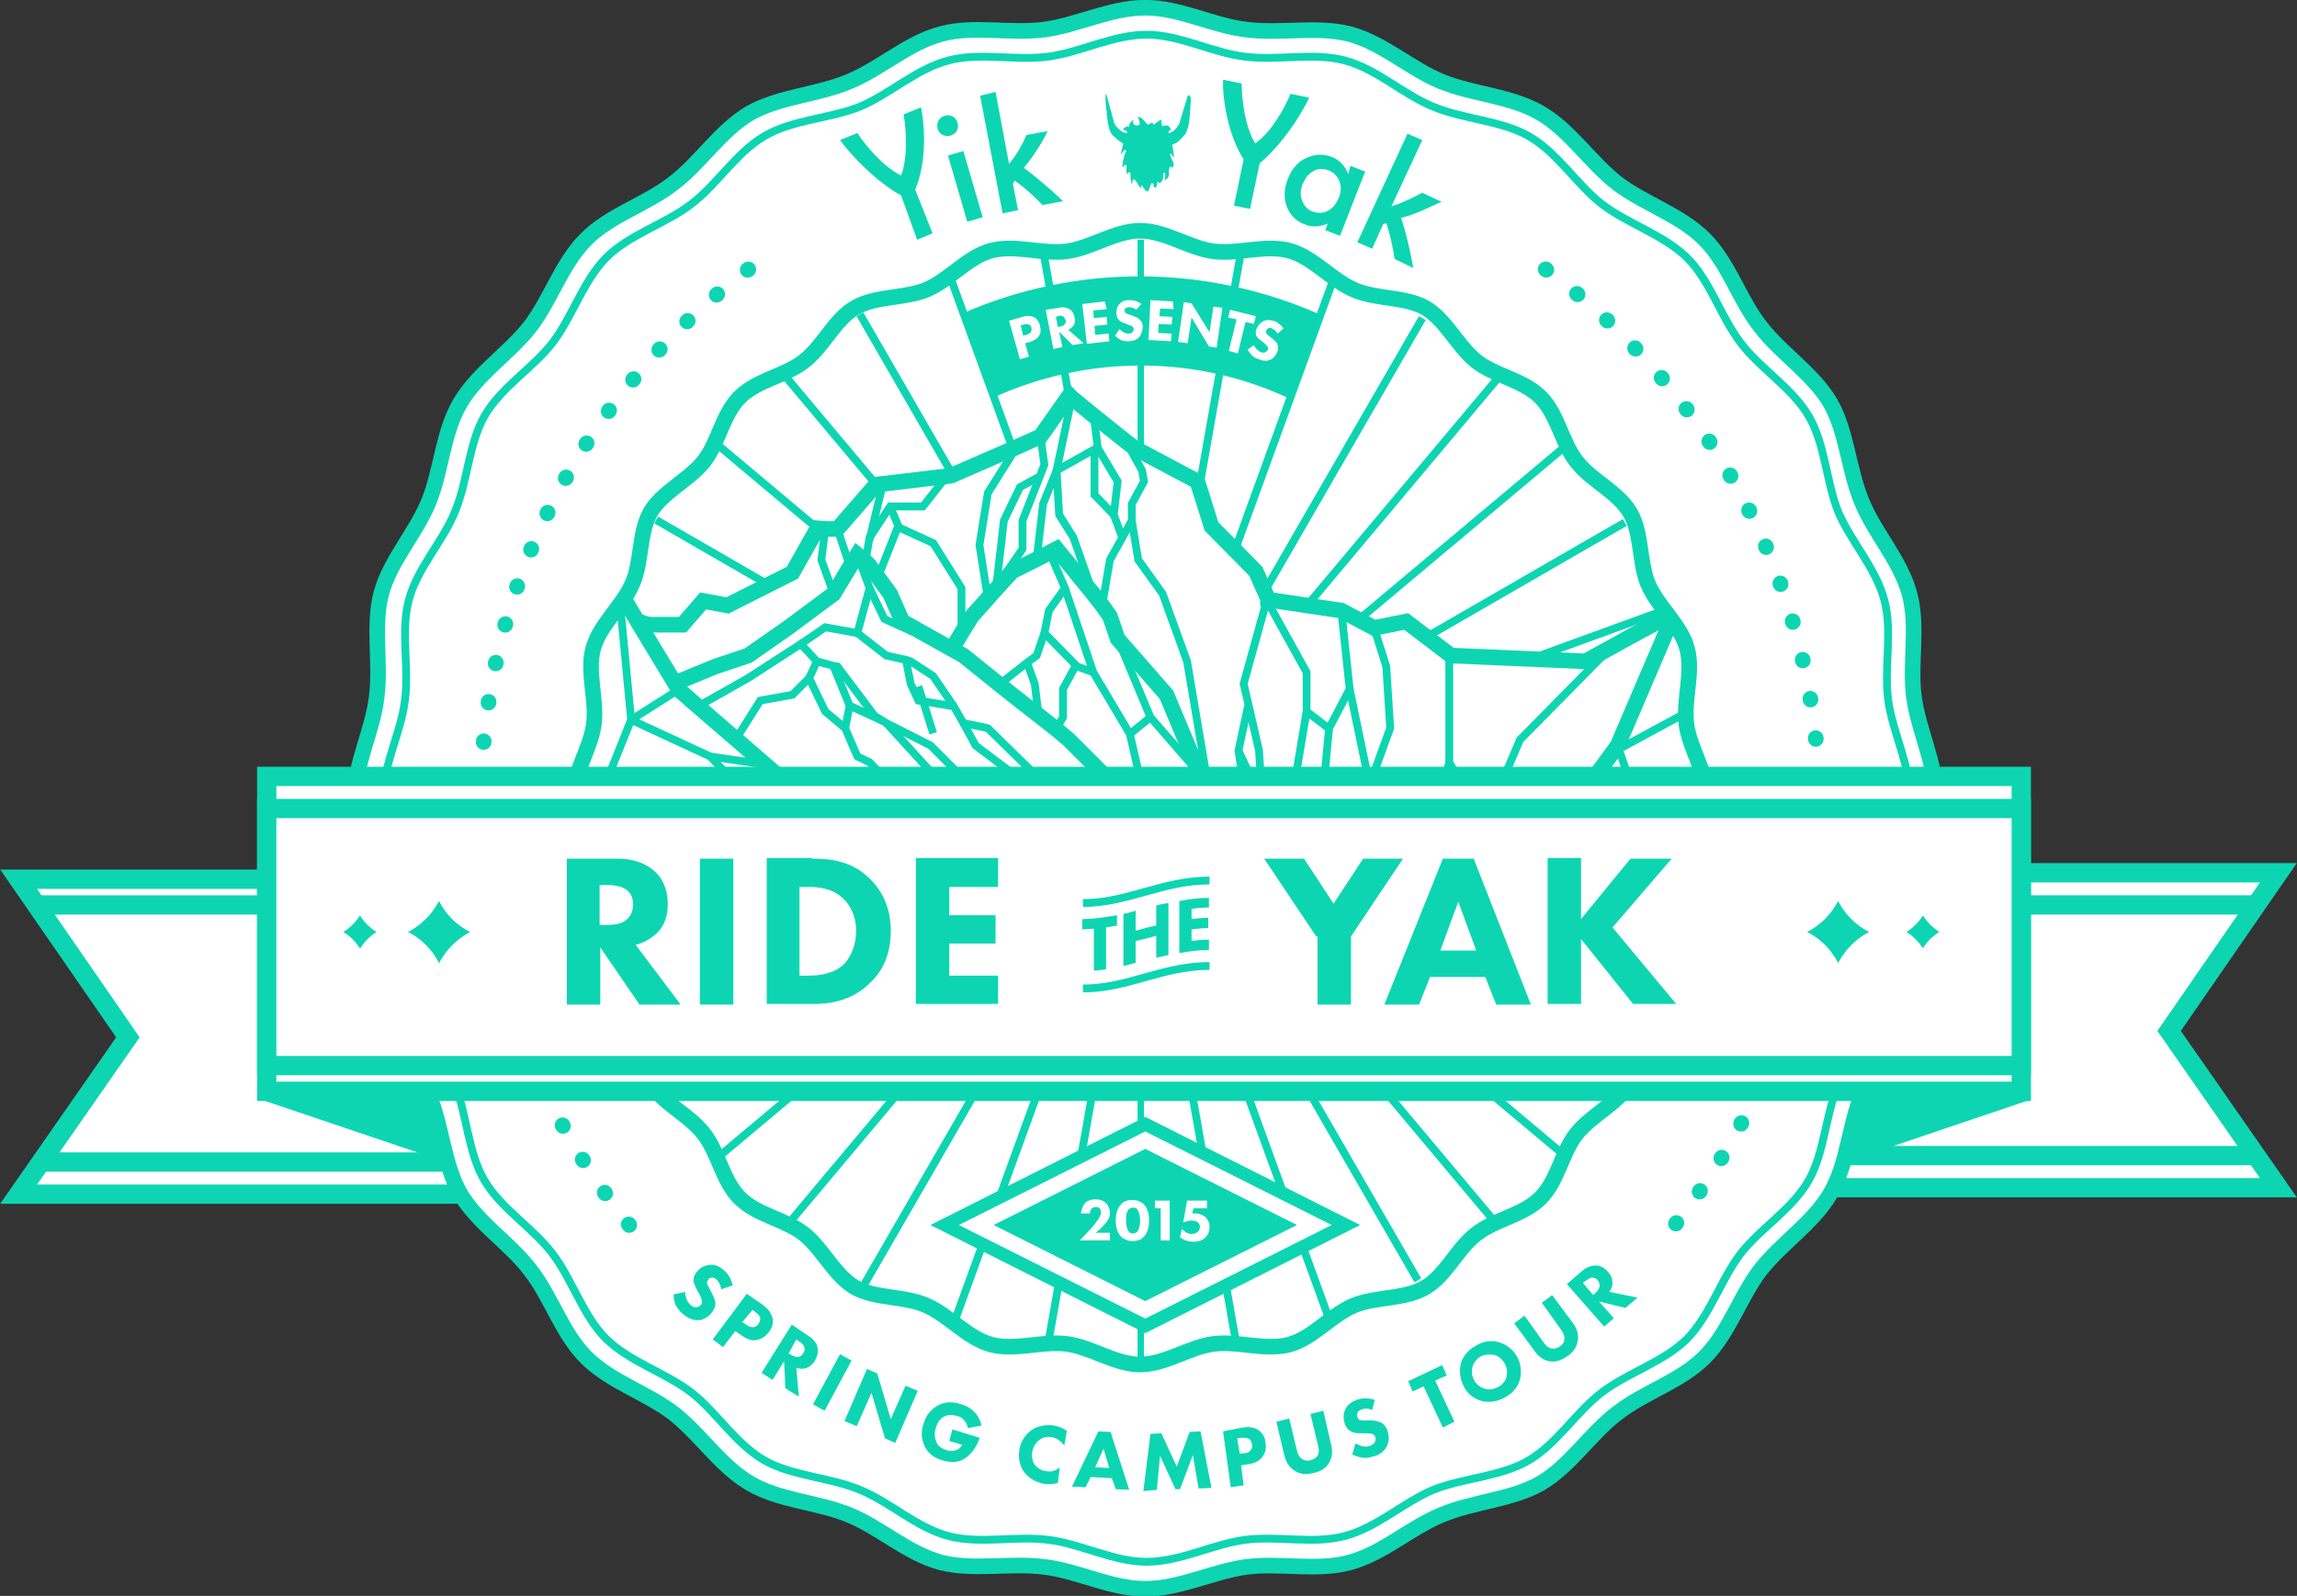 <?xml version="1.0" encoding="utf-8"?>
<!-- Generator: Adobe Illustrator 18.1.1, SVG Export Plug-In . SVG Version: 6.00 Build 0)  -->
<svg version="1.1" id="Layer_1" xmlns="http://www.w3.org/2000/svg" xmlns:xlink="http://www.w3.org/1999/xlink" x="0px" y="0px"
	 viewBox="0 0 357.4 248.3" enable-background="new 0 0 357.4 248.3" xml:space="preserve">
<rect x="0" y="0" width="357.4" height="248.3" fill="#333333" stroke="none"/>
<g>
	<defs>
		<polygon id="XMLID_30_" points="86.5,185.8 2.9,185.8 19.9,161.4 2.9,136.8 86.5,136.8 		"/>
	</defs>
	<use xlink:href="#XMLID_30_"  overflow="visible" fill="#FFFFFF"/>
	<clipPath id="XMLID_6_">
		<use xlink:href="#XMLID_30_"  overflow="visible"/>
	</clipPath>
	
		<rect x="-16.5" y="140.8" clip-path="url(#XMLID_6_)" fill="#FFFFFF" stroke="#0DD5B2" stroke-width="3" stroke-miterlimit="10" width="103" height="40"/>
	<use xlink:href="#XMLID_30_"  overflow="visible" fill="none" stroke="#0DD5B2" stroke-width="3" stroke-miterlimit="10"/>
</g>
<g>
	<defs>
		<polygon id="XMLID_29_" points="270.5,184.8 354.5,184.8 337.5,160.4 354.5,135.8 270.5,135.8 		"/>
	</defs>
	<use xlink:href="#XMLID_29_"  overflow="visible" fill="#FFFFFF"/>
	<clipPath id="XMLID_7_">
		<use xlink:href="#XMLID_29_"  overflow="visible"/>
	</clipPath>
	
		<rect x="251.5" y="140.8" clip-path="url(#XMLID_7_)" fill="#FFFFFF" stroke="#0DD5B2" stroke-width="3" stroke-miterlimit="10" width="103" height="39"/>
	<use xlink:href="#XMLID_29_"  overflow="visible" fill="none" stroke="#0DD5B2" stroke-width="3" stroke-miterlimit="10"/>
</g>
<path fill="#0DD5B2" stroke="#0DD5B2" stroke-width="2.428" stroke-miterlimit="10" d="M86.8,185.4l-45.3-15.3v-48.3l45.3,15.3
	V185.4z M268.9,185.7l45.3-15.3v-48.3l-45.3,15.3V185.7z"/>
<g>
	<path fill="#FFFFFF" d="M301.2,124.2c0,5.4-2.8,10.5-3.4,15.7c-0.7,5.3,0.6,11-0.7,16.1c-1.4,5.2-5.4,9.4-7.4,14.3
		c-2,4.9-2.2,10.8-4.9,15.4c-2.7,4.6-7.6,7.7-10.9,11.9c-3.2,4.2-4.9,9.8-8.7,13.6c-3.8,3.8-9.4,5.4-13.6,8.7
		c-4.2,3.2-7.3,8.2-11.9,10.9c-4.6,2.6-10.4,2.8-15.4,4.9c-4.9,2-9.1,6-14.3,7.4c-5.1,1.4-10.8,0-16.1,0.7
		c-5.2,0.7-10.3,3.4-15.7,3.4s-10.5-2.8-15.7-3.4c-5.3-0.7-11,0.6-16.1-0.7c-5.2-1.4-9.4-5.4-14.3-7.4c-4.9-2-10.8-2.2-15.4-4.9
		c-4.6-2.7-7.7-7.6-11.9-10.9c-4.2-3.2-9.8-4.9-13.6-8.7c-3.8-3.8-5.4-9.4-8.7-13.6c-3.2-4.2-8.2-7.3-10.9-11.9
		c-2.6-4.6-2.8-10.4-4.9-15.4c-2-4.9-6-9.1-7.4-14.3c-1.4-5.1,0-10.8-0.7-16.1c-0.7-5.2-3.4-10.3-3.4-15.7c0-5.4,2.8-10.5,3.4-15.7
		c0.7-5.3-0.6-11,0.7-16.1c1.4-5.2,5.4-9.4,7.4-14.3c2-4.9,2.2-10.8,4.9-15.4c2.7-4.6,7.6-7.7,10.9-11.9c3.2-4.2,4.9-9.8,8.7-13.6
		c3.8-3.8,9.4-5.4,13.6-8.7c4.2-3.2,7.3-8.2,11.9-10.9c4.6-2.6,10.4-2.8,15.4-4.9c4.9-2,9.1-6,14.3-7.4c5.1-1.4,10.8,0,16.1-0.7
		c5.2-0.7,10.3-3.4,15.7-3.4c5.4,0,10.5,2.8,15.7,3.4c5.3,0.7,11-0.6,16.1,0.7c5.2,1.4,9.4,5.4,14.3,7.4c4.9,2,10.8,2.2,15.4,4.9
		c4.6,2.7,7.7,7.6,11.9,10.9c4.2,3.2,9.8,4.9,13.6,8.7c3.8,3.8,5.4,9.4,8.7,13.6c3.2,4.2,8.2,7.3,10.9,11.9
		c2.6,4.6,2.8,10.4,4.9,15.4c2,4.9,6,9.1,7.4,14.3c1.4,5.1,0,10.8,0.7,16.1C298.5,113.6,301.2,118.8,301.2,124.2z"/>
	<path fill="none" stroke="#0DD5B2" stroke-width="2.428" stroke-miterlimit="10" d="M301.2,124.2c0,5.4-2.8,10.5-3.4,15.7
		c-0.7,5.3,0.6,11-0.7,16.1c-1.4,5.2-5.4,9.4-7.4,14.3c-2,4.9-2.2,10.8-4.9,15.4c-2.7,4.6-7.6,7.7-10.9,11.9
		c-3.2,4.2-4.9,9.8-8.7,13.6c-3.8,3.8-9.4,5.4-13.6,8.7c-4.2,3.2-7.3,8.2-11.9,10.9c-4.6,2.6-10.4,2.8-15.4,4.9
		c-4.9,2-9.1,6-14.3,7.4c-5.1,1.4-10.8,0-16.1,0.7c-5.2,0.7-10.3,3.4-15.7,3.4s-10.5-2.8-15.7-3.4c-5.3-0.7-11,0.6-16.1-0.7
		c-5.2-1.4-9.4-5.4-14.3-7.4c-4.9-2-10.8-2.2-15.4-4.9c-4.6-2.7-7.7-7.6-11.9-10.9c-4.2-3.2-9.8-4.9-13.6-8.7
		c-3.8-3.8-5.4-9.4-8.7-13.6c-3.2-4.2-8.2-7.3-10.9-11.9c-2.6-4.6-2.8-10.4-4.9-15.4c-2-4.9-6-9.1-7.4-14.3
		c-1.4-5.1,0-10.8-0.7-16.1c-0.7-5.2-3.4-10.3-3.4-15.7c0-5.4,2.8-10.5,3.4-15.7c0.7-5.3-0.6-11,0.7-16.1c1.4-5.2,5.4-9.4,7.4-14.3
		c2-4.9,2.2-10.8,4.9-15.4c2.7-4.6,7.6-7.7,10.9-11.9c3.2-4.2,4.9-9.8,8.7-13.6c3.8-3.8,9.4-5.4,13.6-8.7c4.2-3.2,7.3-8.2,11.9-10.9
		c4.6-2.6,10.4-2.8,15.4-4.9c4.9-2,9.1-6,14.3-7.4c5.1-1.4,10.8,0,16.1-0.7c5.2-0.7,10.3-3.4,15.7-3.4c5.4,0,10.5,2.8,15.7,3.4
		c5.3,0.7,11-0.6,16.1,0.7c5.2,1.4,9.4,5.4,14.3,7.4c4.9,2,10.8,2.2,15.4,4.9c4.6,2.7,7.7,7.6,11.9,10.9c4.2,3.2,9.8,4.9,13.6,8.7
		c3.8,3.8,5.4,9.4,8.7,13.6c3.2,4.2,8.2,7.3,10.9,11.9c2.6,4.6,2.8,10.4,4.9,15.4c2,4.9,6,9.1,7.4,14.3c1.4,5.1,0,10.8,0.7,16.1
		C298.5,113.6,301.2,118.8,301.2,124.2z"/>
</g>
<g>
	<path fill="none" stroke="#0DD5B2" stroke-width="1.214" stroke-miterlimit="10" d="M297.2,124.2c0,5.2-2.8,10.2-3.4,15.2
		c-0.7,5.1,0.7,10.7-0.6,15.6c-1.3,5-5.3,9.1-7.2,13.8c-2,4.8-2.1,10.5-4.6,14.9c-2.6,4.5-7.5,7.4-10.6,11.4
		c-3.1,4.1-4.7,9.5-8.3,13.2c-3.6,3.6-9.1,5.2-13.2,8.3c-4.1,3.1-7,8-11.4,10.6c-4.4,2.6-10.1,2.7-14.9,4.6c-4.7,2-8.8,5.9-13.8,7.2
		c-4.9,1.3-10.4-0.1-15.6,0.6c-5,0.7-10,3.4-15.2,3.4s-10.2-2.8-15.2-3.4c-5.1-0.7-10.7,0.7-15.6-0.6c-5-1.3-9.1-5.3-13.8-7.2
		c-4.8-2-10.5-2.1-14.9-4.6c-4.5-2.6-7.4-7.5-11.4-10.6c-4.1-3.1-9.5-4.7-13.2-8.3c-3.6-3.6-5.2-9.1-8.3-13.2
		c-3.1-4.1-8-7-10.6-11.4c-2.6-4.4-2.7-10.1-4.6-14.9c-2-4.7-5.9-8.8-7.2-13.8c-1.3-4.9,0.1-10.4-0.6-15.6c-0.7-5-3.4-10-3.4-15.2
		c0-5.2,2.8-10.2,3.4-15.2c0.7-5.1-0.7-10.7,0.6-15.6c1.3-5,5.3-9.1,7.2-13.8c2-4.8,2.1-10.5,4.6-14.9c2.6-4.5,7.5-7.4,10.6-11.4
		c3.1-4.1,4.7-9.5,8.3-13.2c3.6-3.6,9.1-5.2,13.2-8.3c4.1-3.1,7-8,11.4-10.6c4.4-2.6,10.1-2.7,14.9-4.6c4.7-2,8.8-5.9,13.8-7.2
		c4.9-1.3,10.4,0.1,15.6-0.6c5-0.7,10-3.4,15.2-3.4c5.2,0,10.2,2.8,15.2,3.4c5.1,0.7,10.7-0.7,15.6,0.6c5,1.3,9.1,5.3,13.8,7.2
		c4.8,2,10.5,2.1,14.9,4.6c4.5,2.6,7.4,7.5,11.4,10.6c4.1,3.1,9.5,4.7,13.2,8.3c3.6,3.6,5.2,9.1,8.3,13.2c3.1,4.1,8,7,10.6,11.4
		c2.6,4.4,2.7,10.1,4.6,14.9c2,4.7,5.9,8.8,7.2,13.8c1.3,4.9-0.1,10.4,0.6,15.6C294.5,114,297.2,119,297.2,124.2z"/>
</g>
<g>
	<defs>
		<path id="XMLID_14_" d="M177.4,212.3c-3.9,0-7.6-2.7-11.4-3.2c-3.8-0.5-8.1,1.1-11.8,0.1c-3.7-1-6.6-4.6-10.1-6.1
			c-3.4-1.5-7.9-1-11.1-2.8c-3.2-1.9-5-6-7.9-8.3c-2.9-2.3-7.3-2.9-10-5.6c-2.7-2.7-3.3-7.1-5.6-10c-2.3-3-6.4-4.7-8.3-7.9
			c-1.9-3.2-1.4-7.6-2.8-11.1c-1.5-3.6-5.1-6.4-6.1-10.1c-1-3.7,0.6-8,0.1-11.8c-0.5-3.8-3.2-7.5-3.2-11.4c0-3.9,2.7-7.6,3.2-11.4
			c0.5-3.8-1.1-8.1-0.1-11.8c1-3.7,4.6-6.6,6.1-10.1c1.5-3.4,1-7.9,2.8-11.1c1.9-3.2,6-5,8.3-7.9c2.3-2.9,2.9-7.3,5.6-10
			c2.7-2.7,7.1-3.3,10-5.6c3-2.3,4.7-6.4,7.9-8.3c3.2-1.9,7.6-1.4,11.1-2.8c3.6-1.5,6.4-5.1,10.1-6.1c3.7-1,8,0.6,11.8,0.1
			c3.8-0.5,7.5-3.2,11.4-3.2c3.9,0,7.6,2.7,11.4,3.2c3.8,0.5,8.1-1.1,11.8-0.1c3.7,1,6.6,4.6,10.1,6.1c3.4,1.5,7.9,1,11.1,2.8
			c3.2,1.9,5,6,7.9,8.3c2.9,2.3,7.3,2.9,10,5.6c2.7,2.7,3.3,7.1,5.6,10c2.3,3,6.4,4.7,8.3,7.9c1.9,3.2,1.4,7.6,2.8,11.1
			c1.5,3.6,5.1,6.4,6.1,10.1c1,3.7-0.6,8-0.1,11.8c0.5,3.8,3.2,7.5,3.2,11.4c0,3.9-2.7,7.6-3.2,11.4c-0.5,3.8,1.1,8.1,0.1,11.8
			c-1,3.7-4.6,6.6-6.1,10.1c-1.5,3.4-1,7.9-2.8,11.1c-1.9,3.2-6,5-8.3,7.9c-2.3,2.9-2.9,7.3-5.6,10c-2.7,2.7-7.1,3.3-10,5.6
			c-3,2.3-4.7,6.4-7.9,8.3c-3.2,1.9-7.6,1.4-11.1,2.8c-3.6,1.5-6.4,5.1-10.1,6.1c-3.7,1-8-0.6-11.8-0.1
			C185,209.6,181.3,212.3,177.4,212.3z"/>
	</defs>
	<use xlink:href="#XMLID_14_"  overflow="visible" fill="#FFFFFF"/>
	<clipPath id="XMLID_8_">
		<use xlink:href="#XMLID_14_"  overflow="visible"/>
	</clipPath>
	
		<line clip-path="url(#XMLID_8_)" fill="none" stroke="#0DD5B2" stroke-miterlimit="10" x1="177.5" y1="37.3" x2="177.5" y2="211.3"/>
	
		<line clip-path="url(#XMLID_8_)" fill="none" stroke="#0DD5B2" stroke-width="1.214" stroke-miterlimit="10" x1="162.2" y1="38.4" x2="192.4" y2="209.3"/>
	
		<line clip-path="url(#XMLID_8_)" fill="none" stroke="#0DD5B2" stroke-width="1.214" stroke-miterlimit="10" x1="147.6" y1="42.4" x2="206.9" y2="205.5"/>
	
		<line clip-path="url(#XMLID_8_)" fill="none" stroke="#0DD5B2" stroke-width="1.214" stroke-miterlimit="10" x1="133.8" y1="48.9" x2="220.6" y2="199.2"/>
	
		<line clip-path="url(#XMLID_8_)" fill="none" stroke="#0DD5B2" stroke-width="1.214" stroke-miterlimit="10" x1="121.4" y1="57.6" x2="233" y2="190.6"/>
	
		<line clip-path="url(#XMLID_8_)" fill="none" stroke="#0DD5B2" stroke-width="1.214" stroke-miterlimit="10" x1="110.7" y1="68.4" x2="243.7" y2="180"/>
	
		<line clip-path="url(#XMLID_8_)" fill="none" stroke="#0DD5B2" stroke-width="1.214" stroke-miterlimit="10" x1="102.1" y1="80.9" x2="252.4" y2="167.7"/>
	
		<line clip-path="url(#XMLID_8_)" fill="none" stroke="#0DD5B2" stroke-width="1.214" stroke-miterlimit="10" x1="95.7" y1="94.7" x2="258.8" y2="154.1"/>
	
		<line clip-path="url(#XMLID_8_)" fill="none" stroke="#0DD5B2" stroke-width="1.214" stroke-miterlimit="10" x1="91.8" y1="109.4" x2="262.8" y2="139.5"/>
	<line clip-path="url(#XMLID_8_)" fill="none" stroke="#0DD5B2" stroke-miterlimit="10" x1="90" y1="124.8" x2="264" y2="124.8"/>
	
		<line clip-path="url(#XMLID_8_)" fill="none" stroke="#0DD5B2" stroke-width="1.214" stroke-miterlimit="10" x1="92" y1="139.7" x2="262.9" y2="109.5"/>
	
		<line clip-path="url(#XMLID_8_)" fill="none" stroke="#0DD5B2" stroke-width="1.214" stroke-miterlimit="10" x1="96" y1="154.3" x2="259.1" y2="94.9"/>
	
		<line clip-path="url(#XMLID_8_)" fill="none" stroke="#0DD5B2" stroke-width="1.214" stroke-miterlimit="10" x1="102.4" y1="168.1" x2="252.8" y2="81.3"/>
	
		<line clip-path="url(#XMLID_8_)" fill="none" stroke="#0DD5B2" stroke-width="1.214" stroke-miterlimit="10" x1="111.2" y1="180.5" x2="244.2" y2="68.9"/>
	
		<line clip-path="url(#XMLID_8_)" fill="none" stroke="#0DD5B2" stroke-width="1.214" stroke-miterlimit="10" x1="122" y1="191.2" x2="233.6" y2="58.2"/>
	
		<line clip-path="url(#XMLID_8_)" fill="none" stroke="#0DD5B2" stroke-width="1.214" stroke-miterlimit="10" x1="134.5" y1="199.8" x2="221.3" y2="49.5"/>
	
		<line clip-path="url(#XMLID_8_)" fill="none" stroke="#0DD5B2" stroke-width="1.214" stroke-miterlimit="10" x1="148.3" y1="206.2" x2="207.6" y2="43.1"/>
	
		<line clip-path="url(#XMLID_8_)" fill="none" stroke="#0DD5B2" stroke-width="1.214" stroke-miterlimit="10" x1="162.9" y1="210.1" x2="193.1" y2="39.1"/>
	<g id="XMLID_28_" clip-path="url(#XMLID_8_)">
		<g>
			<polygon fill="#FFFFFF" points="99.5,97.2 105,106.3 105.6,107.3 108.7,110 114.5,115 127.8,126.5 147.4,141.5 173.3,146.1 
				183.4,146.6 191.6,147 215,146.5 218.2,147.4 234.6,139.5 247.9,121.2 251.7,116 260.3,95.9 262.5,90.6 269.8,152.6 88.6,152.6 
				88.6,91.6 93,86.3 			"/>
			<polygon fill="#FFFFFF" points="260.3,95.9 251.7,116 247.9,121.2 230.9,128.2 236.5,115.1 250.7,100.7 253.4,99.2 			"/>
			<polygon fill="#FFFFFF" points="253.4,99.2 250.7,100.7 250.9,100.4 			"/>
			<polygon fill="#FFFFFF" points="250.7,100.7 236.5,115.1 230.9,128.2 225.5,118.6 225.5,102 225.5,101.8 225.8,102 246.7,102.9 
							"/>
			<polygon fill="#FFFFFF" points="216.9,136 221.4,133.5 230.9,128.2 247.9,121.2 234.6,139.5 218.2,147.4 215,146.5 211.9,145.7 
				207.4,141.5 207.5,141.3 210.6,139.5 			"/>
			<polygon fill="#FFFFFF" points="225.5,118.6 230.9,128.2 221.4,133.5 221.4,133.4 			"/>
			<polygon fill="#FFFFFF" points="218.8,96.7 225.5,101.8 225.5,102 225.5,118.6 221.4,133.4 221.4,133.5 216.9,136 217.3,131.7 
				214.4,125.6 213.1,122.1 216.3,113.3 215.7,103.7 213.8,97.7 			"/>
			<polygon fill="#FFFFFF" points="214.4,125.6 217.3,131.7 216.9,136 210.6,139.5 211.2,134.3 			"/>
			<polygon fill="#FFFFFF" points="215.7,103.7 216.3,113.3 213.1,122.1 210,107.2 208.7,95 213.8,97.7 			"/>
			<polygon fill="#FFFFFF" points="215,146.5 191.6,147 183.4,146.6 183.4,146.5 168.2,139.8 168.2,139.5 144.8,116 137.9,112.5 
				137.4,112.2 136.1,111.4 130.3,103.7 129.7,103.6 127.1,102.9 124.6,100.2 128.4,97.6 133.4,98.5 137.9,102 141.1,102.7 
				141,102.9 141.7,106.4 142.9,109 148.4,109.9 149.9,112.5 151.8,116 158.7,121.2 164.4,123.9 171.4,127.3 184,129.9 184.1,129.9 
				197.9,139.8 202.4,143 211.9,145.7 			"/>
			<polygon fill="#FFFFFF" points="213.1,122.1 214.4,125.6 211.2,134.3 210.6,139.5 207.5,141.3 207.4,141.5 205.5,139.7 
				205.6,139.5 206.8,124.7 206.2,119.5 206.8,113.3 210,107.2 			"/>
			<polygon fill="#FFFFFF" points="196.4,131.4 202.1,136.6 205.5,139.7 207.4,141.5 211.9,145.7 202.4,143 197.9,139.8 198,139.5 
				190.3,125.2 190.5,124.9 192.9,128.2 193.9,129.1 			"/>
			<polygon fill="#FFFFFF" points="208.7,95 210,107.2 206.8,113.3 206.7,113.3 203.3,110.7 203.3,104.6 197.1,93.4 197.2,93.3 
				197.3,93.2 197.3,93.3 			"/>
			<polygon fill="#FFFFFF" points="206.8,113.3 206.2,119.5 202.1,130.8 201.1,123.8 203.3,110.7 206.7,113.3 			"/>
			<polygon fill="#FFFFFF" points="206.2,119.5 206.8,124.7 205.6,139.5 205.5,139.7 202.1,136.6 202.1,130.8 			"/>
			<polygon fill="#FFFFFF" points="203.3,104.6 203.3,110.7 201.1,123.8 202.1,130.8 202.1,136.6 196.4,131.4 196.4,124.7 
				195.9,116.8 194.3,109.8 193.5,106.4 197.1,93.4 			"/>
			<polygon fill="#FFFFFF" points="190.3,125.2 198,139.5 197.9,139.8 184.1,129.9 178.3,125.7 178.4,125.6 175.8,114.2 179,111.6 
				187,120.8 187.3,120.4 187.8,121.2 190.5,124.9 			"/>
			<polygon fill="#FFFFFF" points="197.1,93.4 193.5,106.4 194.3,109.8 194.2,109.8 192.7,116.8 193.9,124.7 193.9,129.1 
				192.9,128.2 190.5,124.9 187.8,121.2 184.7,102.9 180.9,92.4 177.1,87.1 176.1,81 176.1,78.4 178,74.9 177.7,73.2 175.2,68.7 
				176.5,69.7 186.3,74.9 188.5,81.9 195.4,88.9 197.3,93.2 197.2,93.3 			"/>
			<polygon fill="#FFFFFF" points="196.4,124.7 196.4,131.4 193.9,129.1 193.9,124.7 192.7,116.8 			"/>
			<polygon fill="#FFFFFF" points="195.9,116.8 196.4,124.7 192.7,116.8 194.2,109.8 194.3,109.8 			"/>
			<polygon fill="#FFFFFF" points="184.7,102.9 187.8,121.2 187.3,120.4 185.9,118.6 181.5,108.1 173.9,99.4 172.7,95.9 171.5,94.2 
				172.7,87.1 174.6,83.7 176.1,81 177.1,87.1 180.9,92.4 			"/>
			<polygon fill="#FFFFFF" points="187.3,120.4 187,120.8 179,111.6 173.9,99.4 181.5,108.1 185.9,118.6 			"/>
			<polygon fill="#FFFFFF" points="148.1,101 149.9,102 155.5,106.5 157.5,108.1 161.6,111.3 164.4,113.5 166.3,115.1 173.3,122.1 
				178.3,125.7 184.1,129.9 184,129.9 171.4,127.3 164.4,123.9 164.4,123.8 153.7,113.3 149.9,112.5 148.4,109.9 145.2,105.2 
				141.7,102.9 141.1,102.7 137.9,102 133.4,98.5 135.3,91.5 137.6,96.3 142,98.3 142.2,97.7 			"/>
			<polygon fill="#FFFFFF" points="183.4,146.5 183.4,146.6 173.3,146.1 147.4,141.5 127.8,126.5 114.5,115 118.3,109 123.3,108.1 
				125.9,105.5 128.4,110.7 131.5,113.3 133.4,117.7 135.3,118.6 146.1,129.9 150.5,131.9 168.2,139.8 			"/>
			<polygon fill="#FFFFFF" points="171.5,94.2 172.7,95.9 173.9,99.4 179,111.6 175.8,114.2 170.1,104.6 165.7,91.5 163.8,87.1 
				164.4,85.4 170.1,92.4 170.8,93.3 			"/>
			<polygon fill="#FFFFFF" points="175.8,114.2 178.4,125.6 178.3,125.7 173.3,122.1 166.3,115.1 164.4,113.5 164.4,113.3 
				165.4,111.6 165.4,107.2 167.3,103.7 167.4,103.5 167.6,103.7 170.1,104.6 			"/>
			<polygon fill="#FFFFFF" points="177.7,73.2 178,74.9 176.1,78.4 176.1,81 174.6,83.7 174.6,83.6 173.3,80.1 173.9,74.9 
				170.8,69.7 170.2,64.7 175.2,68.7 			"/>
			<polygon fill="#FFFFFF" points="174.6,83.7 172.7,87.1 171.5,94.2 170.8,93.3 170.1,92.4 170.1,92.4 167,83.6 164.8,80.1 
				164.4,73.2 170.3,69.9 170.3,77 173.3,80.1 174.6,83.6 			"/>
			<polygon fill="#FFFFFF" points="170.8,69.7 173.9,74.9 173.3,80.1 170.3,77 170.3,69.9 			"/>
			<polygon fill="#FFFFFF" points="170.2,64.7 170.8,69.7 170.3,69.9 164.4,73.2 166.6,62.7 166.9,62 			"/>
			<polygon fill="#FFFFFF" points="167,83.6 170.1,92.4 170.1,92.4 164.4,85.4 161.3,87 162.3,78.4 164.4,73.2 164.8,80.1 			"/>
			<polygon fill="#FFFFFF" points="165.7,91.5 170.1,104.6 167.6,103.7 167.4,103.5 162.5,98.5 163.2,95 			"/>
			<polygon fill="#FFFFFF" points="168.2,139.5 168.2,139.8 150.5,131.9 150.5,131.7 147.4,122.9 137.9,112.5 144.8,116 			"/>
			<polygon fill="#FFFFFF" points="167.4,103.5 167.3,103.7 165.4,107.2 165.4,111.6 164.4,113.3 164.4,113.5 161.6,111.3 
				161,106.4 159.8,103.1 161.3,102 162.5,98.5 			"/>
			<polygon fill="#FFFFFF" points="161.8,74.1 162.5,72.3 161.9,67.9 166.4,61.5 166.9,62 166.6,62.7 164.4,73.2 162.3,78.4 
				161.3,87 157.5,88.9 154.3,92.4 155,91.4 159.1,85.4 159.1,81 			"/>
			<polygon fill="#FFFFFF" points="153.7,93.1 154.3,92.4 157.5,88.9 161.3,87 164.4,85.4 163.8,87.1 165.7,91.5 163.2,95 
				162.5,98.5 161.3,102 159.8,103.1 155.6,106.4 155.5,106.5 149.9,102 148.1,101 149.6,98.5 151.2,95.9 			"/>
			<polygon fill="#FFFFFF" points="164.4,123.8 164.4,123.9 158.7,121.2 151.8,116 149.9,112.5 153.7,113.3 			"/>
			<polygon fill="#FFFFFF" points="161.9,67.9 162.5,72.3 161.8,74.1 158.7,75.8 156.2,81 155,91.4 154.3,92.4 153.7,93.1 
				152.4,84.8 153.7,76.7 158.1,69.7 158.1,69.6 			"/>
			<polygon fill="#FFFFFF" points="161.8,74.1 159.1,81 159.1,85.4 155,91.4 156.2,81 158.7,75.8 			"/>
			<polygon fill="#FFFFFF" points="161,106.4 161.6,111.3 157.5,108.1 155.5,106.5 155.6,106.4 159.8,103.1 			"/>
			<polygon fill="#FFFFFF" points="158.1,69.6 158.1,69.7 153.7,76.7 152.4,84.8 153.7,93.1 151.2,95.9 149.6,98.5 149.6,91.5 
				145.2,84.5 139.7,82 139.8,81.9 138.5,78.8 143.6,78.8 147.3,74.1 148,74 			"/>
			<polygon fill="#FFFFFF" points="147.4,122.9 150.5,131.7 150.5,131.9 146.1,129.9 135.3,118.6 133.4,117.7 131.5,113.3 
				132.2,109.8 137.4,112.2 137.9,112.5 			"/>
			<polygon fill="#FFFFFF" points="149.6,91.5 149.6,98.5 148.1,101 142.2,97.7 140.4,96.7 138.5,92.4 136.6,89.8 139.7,82 
				145.2,84.5 			"/>
			<polygon fill="#FFFFFF" points="145.2,105.2 148.4,109.9 142.9,109 141.7,106.4 141,102.9 141.1,102.7 141.7,102.9 			"/>
			<polygon fill="#FFFFFF" points="147.3,74.1 143.6,78.8 138.5,78.8 135.4,83.5 137.2,76 137.2,75.3 			"/>
			<polygon fill="#FFFFFF" points="140.4,96.7 142.2,97.7 142,98.3 137.6,96.3 135.3,91.5 133.4,86.3 134.6,87.3 135.3,88 
				136.6,89.8 138.5,92.4 			"/>
			<polygon fill="#FFFFFF" points="135.4,83.5 138.5,78.8 139.8,81.9 139.7,82 136.6,89.8 135.3,88 134.6,87.3 134.7,87.1 
				135.3,83.6 			"/>
			<polygon fill="#FFFFFF" points="137.4,112.2 132.2,109.8 129.7,103.7 129.7,103.6 130.3,103.7 136.1,111.4 			"/>
			<polygon fill="#FFFFFF" points="137.2,75.3 137.2,76 135.4,83.5 135.3,83.6 134.7,87.1 134.6,87.3 133.4,86.3 132.3,88.1 
				132.2,88 130.3,82.3 136.3,75.4 			"/>
			<polygon fill="#FFFFFF" points="133.4,86.3 135.3,91.5 133.4,98.5 128.4,97.6 124.6,100.2 116.4,105.5 108.8,109.8 108.7,110 
				105.6,107.3 105,106.3 111.3,103.7 116.4,102 122.7,97.6 129.7,92.4 132.3,88.1 			"/>
			<polygon fill="#FFFFFF" points="132.3,88.1 129.7,92.4 127.8,87.1 128.4,82.3 128.4,82.3 130.3,82.3 132.2,88 			"/>
			<polygon fill="#FFFFFF" points="129.7,103.7 132.2,109.8 131.5,113.3 128.4,110.7 125.9,105.5 127.1,102.9 129.7,103.6 			"/>
			<polygon fill="#FFFFFF" points="127.8,87.1 129.7,92.4 122.7,97.6 116.4,102 111.3,103.7 105,106.3 99.5,97.2 106.2,97.2 
				109.4,93.5 113.2,94.2 123.3,89.1 127.2,82.2 128.4,82.3 128.4,82.3 			"/>
			<polygon fill="#FFFFFF" points="127.1,102.9 125.9,105.5 123.3,108.1 118.3,109 114.5,115 108.7,110 108.8,109.8 116.4,105.5 
				124.6,100.2 			"/>
		</g>
		<g>
			<polyline fill="none" stroke="#0DD5B2" stroke-width="1.214" stroke-miterlimit="10" points="210.6,139.5 210.6,139.5 
				211.2,134.3 214.4,125.6 213.1,122.1 216.3,113.3 215.7,103.7 213.8,97.7 			"/>
			<polyline fill="none" stroke="#0DD5B2" stroke-width="1.214" stroke-miterlimit="10" points="214.4,125.6 217.3,131.7 
				216.9,136 216.9,136.1 			"/>
			<polyline fill="none" stroke="#0DD5B2" stroke-width="1.214" stroke-miterlimit="10" points="205.6,139.5 206.8,124.7 
				206.2,119.5 206.8,113.3 210,107.2 208.7,95 			"/>
			<polyline fill="none" stroke="#0DD5B2" stroke-width="1.214" stroke-miterlimit="10" points="206.7,113.3 203.3,110.7 
				203.3,104.6 197.1,93.4 			"/>
			<polyline fill="none" stroke="#0DD5B2" stroke-width="1.214" stroke-miterlimit="10" points="125.9,105.5 123.3,108.1 
				118.3,109 114.5,115 114.5,115.1 			"/>
			<polyline fill="none" stroke="#0DD5B2" stroke-width="2.428" stroke-miterlimit="10" points="211.9,145.7 207.4,141.5 
				205.5,139.7 202.1,136.6 196.4,131.4 193.9,129.1 192.9,128.2 190.5,124.9 187.8,121.2 187.3,120.4 185.9,118.6 181.5,108.1 
				173.9,99.4 172.7,95.9 171.5,94.2 170.8,93.3 170.1,92.4 164.4,85.4 161.3,87 157.5,88.9 154.3,92.4 153.7,93.1 151.2,95.9 
				149.6,98.5 148.1,101 148,101.1 			"/>
			<polyline fill="none" stroke="#0DD5B2" stroke-width="2.428" stroke-miterlimit="10" points="105,106.4 105,106.3 111.3,103.7 
				116.4,102 122.7,97.6 129.7,92.4 132.3,88.1 133.4,86.3 134.6,87.3 135.3,88 136.6,89.8 138.5,92.4 140.4,96.7 142.2,97.7 
				148.1,101 149.9,102 155.5,106.5 157.5,108.1 161.6,111.3 164.4,113.5 166.3,115.1 173.3,122.1 178.3,125.7 184.1,129.9 
				197.9,139.8 202.4,143 211.9,145.7 215,146.5 218.2,147.4 234.6,139.5 247.9,121.2 251.7,116 260.3,95.9 262.5,90.6 269.8,152.6 
				88.6,152.6 88.6,91.6 93,86.3 99.5,97.2 105,106.3 105.6,107.3 108.7,110 114.5,115 127.8,126.5 147.4,141.5 173.3,146.1 
				183.4,146.6 191.6,147 215,146.5 			"/>
			<line fill="none" stroke="#0DD5B2" stroke-width="1.214" stroke-miterlimit="10" x1="130.3" y1="82.3" x2="132.2" y2="88"/>
			<polyline fill="none" stroke="#0DD5B2" stroke-width="1.214" stroke-miterlimit="10" points="138.5,78.8 139.8,81.9 139.7,82 
				136.6,89.8 			"/>
			<polyline fill="none" stroke="#0DD5B2" stroke-width="1.214" stroke-miterlimit="10" points="139.6,81.9 139.7,82 145.2,84.5 
				149.6,91.5 149.6,98.5 			"/>
			<polyline fill="none" stroke="#0DD5B2" stroke-width="1.214" stroke-miterlimit="10" points="154.3,92.4 155,91.4 159.1,85.4 
				159.1,81 161.8,74.1 162.5,72.3 161.9,67.9 			"/>
			<polyline fill="none" stroke="#0DD5B2" stroke-width="1.214" stroke-miterlimit="10" points="161.9,74 161.8,74.1 158.7,75.8 
				156.2,81 155,91.4 155,91.5 			"/>
			<polyline fill="none" stroke="#0DD5B2" stroke-width="1.214" stroke-miterlimit="10" points="174.6,83.6 173.3,80.1 173.9,74.9 
				170.8,69.7 170.2,64.7 170.1,63.6 			"/>
			<polyline fill="none" stroke="#0DD5B2" stroke-width="1.214" stroke-miterlimit="10" points="164.4,85.4 163.8,87.1 165.7,91.5 
				163.2,95 162.5,98.5 167.4,103.5 167.6,103.7 170.1,104.6 175.8,114.2 178.4,125.6 			"/>
			<polyline fill="none" stroke="#0DD5B2" stroke-width="1.214" stroke-miterlimit="10" points="135.3,91.5 137.6,96.3 142,98.3 
							"/>
			<polyline fill="none" stroke="#0DD5B2" stroke-width="1.214" stroke-miterlimit="10" points="124.6,100.2 128.4,97.6 
				133.4,98.5 135.3,91.5 133.4,86.3 			"/>
			<polyline fill="none" stroke="#0DD5B2" stroke-width="1.214" stroke-miterlimit="10" points="148.4,109.9 145.2,105.2 
				141.7,102.9 141.1,102.7 137.9,102 133.4,98.5 			"/>
			<polyline fill="none" stroke="#0DD5B2" stroke-width="1.214" stroke-miterlimit="10" points="137.4,112.2 136.1,111.4 
				130.3,103.7 129.7,103.6 127.1,102.9 124.6,100.2 116.4,105.5 108.8,109.8 			"/>
			<polyline fill="none" stroke="#0DD5B2" stroke-width="1.214" stroke-miterlimit="10" points="168.2,139.5 144.8,116 
				137.9,112.5 137.4,112.2 132.2,109.8 131.5,113.3 			"/>
			<polyline fill="none" stroke="#0DD5B2" stroke-width="1.214" stroke-miterlimit="10" points="137.9,112.5 147.4,122.9 
				150.5,131.7 			"/>
			<polyline fill="none" stroke="#0DD5B2" stroke-width="1.214" stroke-miterlimit="10" points="161.3,87.1 161.3,87 162.3,78.4 
				164.4,73.2 164.8,80.1 167,83.6 170.1,92.4 			"/>
			<polyline fill="none" stroke="#0DD5B2" stroke-width="1.214" stroke-miterlimit="10" points="173.3,80.1 170.3,77 170.3,69.9 
				164.4,73.2 166.6,62.7 			"/>
			<polyline fill="none" stroke="#0DD5B2" stroke-width="1.214" stroke-miterlimit="10" points="175,68.2 175.2,68.7 177.7,73.2 
				178,74.9 176.1,78.4 176.1,81 174.6,83.7 172.7,87.1 171.5,94.2 171.4,94.7 			"/>
			<polyline fill="none" stroke="#0DD5B2" stroke-width="1.214" stroke-miterlimit="10" points="162.5,98.5 161.3,102 159.8,103.1 
				155.6,106.4 			"/>
			<polyline fill="none" stroke="#0DD5B2" stroke-width="1.214" stroke-miterlimit="10" points="127.1,102.9 125.9,105.5 
				128.4,110.7 131.5,113.3 133.4,117.7 135.3,118.6 146.1,129.9 150.5,131.9 168.2,139.8 183.4,146.5 			"/>
			<polyline fill="none" stroke="#0DD5B2" stroke-width="1.214" stroke-miterlimit="10" points="159.7,102.9 159.8,103.1 
				161,106.4 161.6,111.3 161.6,111.6 			"/>
			<polyline fill="none" stroke="#0DD5B2" stroke-width="1.214" stroke-miterlimit="10" points="167.3,103.7 165.4,107.2 
				165.4,111.6 164.4,113.3 			"/>
			<polyline fill="none" stroke="#0DD5B2" stroke-width="1.214" stroke-miterlimit="10" points="187,120.8 179,111.6 173.9,99.4 
							"/>
			<polyline fill="none" stroke="#0DD5B2" stroke-width="1.214" stroke-miterlimit="10" points="194.2,109.8 192.7,116.8 
				193.9,124.7 193.9,129.1 			"/>
			<polyline fill="none" stroke="#0DD5B2" stroke-width="1.214" stroke-miterlimit="10" points="164.4,123.8 153.7,113.3 
				149.9,112.5 148.4,109.9 142.9,109 141.7,106.4 141,102.9 			"/>
			<line fill="none" stroke="#0DD5B2" stroke-width="1.214" stroke-miterlimit="10" x1="132.2" y1="109.8" x2="129.7" y2="103.7"/>
			<polyline fill="none" stroke="#0DD5B2" stroke-width="1.214" stroke-miterlimit="10" points="128.4,82.3 127.8,87.1 129.7,92.4 
							"/>
			<line fill="none" stroke="#0DD5B2" stroke-width="2.428" stroke-miterlimit="10" x1="147.3" y1="74.1" x2="147.4" y2="74"/>
			<polyline fill="none" stroke="#0DD5B2" stroke-width="1.214" stroke-miterlimit="10" points="134.7,87.1 135.3,83.6 135.4,83.5 
				138.5,78.8 143.6,78.8 147.3,74.1 			"/>
			<polyline fill="none" stroke="#0DD5B2" stroke-width="1.214" stroke-miterlimit="10" points="135.3,84 135.4,83.5 137.2,76 			
				"/>
			<polyline fill="none" stroke="#0DD5B2" stroke-width="1.214" stroke-miterlimit="10" points="153.7,93.3 153.7,93.1 152.4,84.8 
				153.7,76.7 158.1,69.7 			"/>
			<polyline fill="none" stroke="#0DD5B2" stroke-width="1.214" stroke-miterlimit="10" points="149.9,112.5 151.8,116 
				158.7,121.2 164.4,123.9 171.4,127.3 184,129.9 			"/>
			<polyline fill="none" stroke="#0DD5B2" stroke-width="1.214" stroke-miterlimit="10" points="176.1,81 177.1,87.1 180.9,92.4 
				184.7,102.9 187.8,121.2 			"/>
			<polyline fill="none" stroke="#0DD5B2" stroke-width="1.214" stroke-miterlimit="10" points="197.2,93.3 197.1,93.4 
				193.5,106.4 194.3,109.8 195.9,116.8 196.4,124.7 196.4,131.4 196.4,131.7 			"/>
			<polyline fill="none" stroke="#0DD5B2" stroke-width="1.214" stroke-miterlimit="10" points="207.5,141.3 210.6,139.5 
				216.9,136 221.4,133.5 230.9,128.2 236.5,115.1 250.7,100.7 250.9,100.4 253.4,99.2 260.3,95.9 261.7,95.2 			"/>
			<polyline fill="none" stroke="#0DD5B2" stroke-width="1.214" stroke-miterlimit="10" points="206.2,119.5 202.1,130.8 
				202.1,136.6 202.1,136.9 			"/>
			<polyline fill="none" stroke="#0DD5B2" stroke-width="1.214" stroke-miterlimit="10" points="203.3,110.7 201.1,123.8 
				202.1,130.8 			"/>
			<line fill="none" stroke="#0DD5B2" stroke-width="1.214" stroke-miterlimit="10" x1="196.4" y1="124.7" x2="192.7" y2="116.8"/>
			<line fill="none" stroke="#0DD5B2" stroke-width="1.214" stroke-miterlimit="10" x1="210" y1="107.2" x2="213.1" y2="122.1"/>
			<polyline fill="none" stroke="#0DD5B2" stroke-width="1.214" stroke-miterlimit="10" points="225.5,102 225.5,118.6 
				230.9,128.2 247.9,121.2 			"/>
			<line fill="none" stroke="#0DD5B2" stroke-width="1.214" stroke-miterlimit="10" x1="225.5" y1="118.6" x2="221.4" y2="133.4"/>
			<line fill="none" stroke="#0DD5B2" stroke-width="1.214" stroke-miterlimit="10" x1="179" y1="111.6" x2="175.8" y2="114.2"/>
			<line fill="none" stroke="#0DD5B2" stroke-width="1.214" stroke-miterlimit="10" x1="165.7" y1="91.5" x2="170.1" y2="104.6"/>
			<line fill="none" stroke="#0DD5B2" stroke-width="1.214" stroke-miterlimit="10" x1="190.3" y1="125.2" x2="198" y2="139.5"/>
			<polyline fill="none" stroke="#0DD5B2" stroke-width="2.428" stroke-miterlimit="10" points="99.3,97.2 99.5,97.2 106.2,97.2 
				109.4,93.5 113.2,94.2 123.3,89.1 127.2,82.2 128.4,82.3 130.3,82.3 136.3,75.4 137.2,75.3 147.3,74.1 148,74 158.1,69.6 
				161.9,67.9 166.4,61.5 166.9,62 170.2,64.7 175.2,68.7 176.5,69.7 186.3,74.9 188.5,81.9 195.4,88.9 197.3,93.2 197.3,93.3 
				208.7,95 213.8,97.7 218.8,96.7 225.5,101.8 225.8,102 246.7,102.9 250.7,100.7 253.4,99.2 259.5,95.9 			"/>
		</g>
	</g>
	
		<line clip-path="url(#XMLID_8_)" fill="none" stroke="#0DD5B2" stroke-width="1.214" stroke-miterlimit="10" x1="142.9" y1="106.8" x2="145.2" y2="114.1"/>
	<polyline clip-path="url(#XMLID_8_)" fill="none" stroke="#0DD5B2" stroke-width="1.214" stroke-miterlimit="10" points="
		105.6,107.3 98.2,112 94.1,122.2 	"/>
	<polyline clip-path="url(#XMLID_8_)" fill="none" stroke="#0DD5B2" stroke-width="1.214" stroke-miterlimit="10" points="
		120.1,127.8 110.5,117.7 98.2,112 96.6,95.2 	"/>
	
		<line clip-path="url(#XMLID_8_)" fill="none" stroke="#0DD5B2" stroke-width="1.214" stroke-miterlimit="10" x1="110.5" y1="117.7" x2="118.7" y2="118.9"/>
	
		<line clip-path="url(#XMLID_8_)" fill="none" stroke="#0DD5B2" stroke-width="1.214" stroke-miterlimit="10" x1="171.4" y1="125.1" x2="183.4" y2="144.3"/>
	
		<line clip-path="url(#XMLID_8_)" fill="none" stroke="#0DD5B2" stroke-width="1.214" stroke-miterlimit="10" x1="256.3" y1="129.6" x2="260.3" y2="151.7"/>
	
		<line clip-path="url(#XMLID_8_)" fill="none" stroke="#0DD5B2" stroke-width="1.214" stroke-miterlimit="10" x1="251.8" y1="116.6" x2="262.7" y2="110.7"/>
	<polyline clip-path="url(#XMLID_8_)" fill="none" stroke="#0DD5B2" stroke-width="1.214" stroke-miterlimit="10" points="
		234.7,139.5 238.7,151.7 256.3,129.6 251.7,116 	"/>
	<use xlink:href="#XMLID_14_"  overflow="visible" fill="none" stroke="#0DD5B2" stroke-width="2.428" stroke-miterlimit="10"/>
</g>
<polygon fill="#FFFFFF" stroke="#0DD5B2" stroke-width="2.189" stroke-miterlimit="10" points="147.2,190.6 178.2,175 209.2,190.6 
	178.2,206.2 "/>
<path fill="#0DD5B2" stroke="#FFFFFF" stroke-width="2.428" stroke-miterlimit="10" d="M204.5,190.6l-26.3,13.2l-26.3-13.2
	l26.3-13.2L204.5,190.6z"/>
<g>
	<path fill="#FFFFFF" d="M172.8,193h-4.8l1.9-2c0.3-0.4,0.8-1,1-1.3c0.1-0.2,0.4-0.6,0.4-1.1c0-0.2-0.1-0.5-0.2-0.6
		c-0.1-0.1-0.3-0.2-0.6-0.2c-0.3,0-0.4,0.1-0.6,0.2c-0.2,0.2-0.3,0.5-0.3,0.8h-1.4c0-0.5,0.3-1.2,0.6-1.6c0.3-0.3,0.8-0.6,1.7-0.6
		c0.9,0,1.4,0.4,1.6,0.6c0.3,0.3,0.6,0.9,0.6,1.5c0,0.6-0.2,1-0.5,1.4c-0.3,0.4-0.6,0.7-1,1.1l-0.7,0.6h2.2V193z"/>
	<path fill="#FFFFFF" d="M177.9,192.5c-0.4,0.4-0.9,0.6-1.7,0.6c-0.7,0-1.3-0.3-1.7-0.6c-0.6-0.6-0.9-1.5-0.9-2.6
		c0-1.1,0.3-2,0.9-2.6c0.4-0.4,0.9-0.6,1.7-0.6c0.8,0,1.3,0.3,1.7,0.6c0.6,0.6,0.9,1.5,0.9,2.6C178.8,191,178.5,191.9,177.9,192.5z
		 M175.7,188.1c-0.5,0.4-0.5,1.3-0.5,1.8c0,0.5,0.1,1.4,0.5,1.8c0.2,0.2,0.3,0.2,0.6,0.2s0.4-0.1,0.6-0.2c0.4-0.4,0.5-1.3,0.5-1.8
		c0-0.4-0.1-1.3-0.5-1.8c-0.2-0.2-0.3-0.2-0.6-0.2S175.8,188,175.7,188.1z"/>
	<path fill="#FFFFFF" d="M180.6,188h-0.9v-1.2h2.3v6.2h-1.4V188z"/>
	<path fill="#FFFFFF" d="M187.8,188h-2.1l-0.2,0.8c0.2,0,0.4,0,0.5,0c0.7,0,1.2,0.3,1.6,0.6c0.3,0.3,0.6,0.8,0.6,1.5
		c0,0.8-0.3,1.3-0.6,1.6c-0.6,0.6-1.3,0.7-1.9,0.7c-0.6,0-1.3-0.1-2.1-0.7l0.3-1.3c0.2,0.2,0.4,0.4,0.6,0.5c0.3,0.2,0.6,0.3,0.9,0.3
		c0.3,0,0.7-0.1,0.9-0.3c0.2-0.1,0.4-0.4,0.4-0.8c0-0.4-0.2-0.6-0.3-0.7c-0.1-0.1-0.4-0.3-1-0.3c-0.5,0-1,0.2-1.3,0.3l0.6-3.4h3.1
		V188z"/>
</g>
<g>
	<path fill="#0DD5B2" d="M112.2,200.6c-0.1-0.9-0.5-1.3-0.7-1.5c-0.2-0.2-0.5-0.4-0.8-0.3c-0.2,0-0.4,0.1-0.5,0.3
		c-0.1,0.2-0.2,0.3-0.2,0.5c0,0.3,0.2,0.5,0.5,1.1l0.3,0.6c0.2,0.4,0.4,0.8,0.5,1.3c0.1,0.7-0.3,1.3-0.6,1.7c-0.6,0.7-1.4,1.1-2,1.1
		c-1.1,0.1-2-0.6-2.5-1c-0.5-0.4-0.8-0.9-1.1-1.4c-0.2-0.5-0.3-1.1-0.3-1.6l1.8-0.4c0,0.3,0.1,0.8,0.2,1c0.1,0.4,0.3,0.7,0.6,1
		c0.2,0.2,0.5,0.4,0.9,0.4c0.2,0,0.5-0.1,0.7-0.3c0.2-0.2,0.2-0.4,0.2-0.7c0-0.3-0.3-0.8-0.4-1.1l-0.4-0.7c-0.2-0.4-0.4-0.8-0.5-1.3
		c0-0.7,0.3-1.2,0.6-1.5c0.5-0.6,1.1-0.9,1.9-1c0.9-0.1,1.6,0.3,2.2,0.8c0.5,0.4,1.1,1.1,1.4,2.4L112.2,200.6z"/>
	<path fill="#0DD5B2" d="M118.8,203.1c0.6,0.5,1.2,1.1,1.4,2c0.2,1-0.2,1.7-0.6,2.2c-0.7,0.9-1.4,1.1-1.9,1.2
		c-1,0.2-1.8-0.4-2.3-0.7l-1-0.7l-1.9,2.5l-1.6-1.2l5.3-7.1L118.8,203.1z M115.5,205.7l0.6,0.4c0.2,0.2,0.6,0.4,1.1,0.4
		c0.3,0,0.6-0.2,0.8-0.5c0.2-0.3,0.3-0.6,0.3-0.9c-0.1-0.4-0.4-0.7-0.7-0.9l-0.5-0.4L115.5,205.7z"/>
	<path fill="#0DD5B2" d="M125.7,207.8c1,0.6,1.4,1.3,1.5,1.8c0.1,0.5,0.1,1.2-0.4,2.1c-0.3,0.5-0.8,1-1.5,1.2
		c-0.4,0.1-0.9,0.1-1.4-0.1l0.4,4.5l-2.1-1.3l-0.2-4.2l-1.8,2.9l-1.7-1.1l4.7-7.5L125.7,207.8z M122.7,210.6l0.4,0.2
		c0.3,0.2,0.8,0.4,1.2,0.3c0.2,0,0.5-0.2,0.7-0.6c0.3-0.4,0.2-0.8,0.1-1c-0.1-0.4-0.6-0.7-0.8-0.8l-0.4-0.3L122.7,210.6z"/>
	<path fill="#0DD5B2" d="M132.5,211.7l-4.2,7.8l-1.8-1l4.2-7.8L132.5,211.7z"/>
	<path fill="#0DD5B2" d="M131.4,221.1l3.5-8.1l1.6,0.7l2.1,7.1l2.3-5.2l1.9,0.8l-3.5,8.1l-1.6-0.7l-2.1-7.1l-2.3,5.2L131.4,221.1z"
		/>
	<path fill="#0DD5B2" d="M148.2,222.4l4.2,1.3l0,0.1c-0.3,1-1.2,2.5-2.4,3.2c-1.2,0.7-2.4,0.5-3.4,0.2c-1-0.3-2-0.8-2.7-2.1
		c-0.3-0.7-0.8-1.9-0.2-3.6c0.4-1.4,1.3-2.3,2.2-2.8c1.4-0.8,2.7-0.5,3.7-0.2c0.7,0.2,1.5,0.6,2.2,1.4c0.5,0.6,0.8,1.3,0.9,1.9
		l-2.1,0.4c-0.1-0.4-0.2-0.8-0.5-1.1c-0.3-0.4-0.7-0.7-1.2-0.8c-0.8-0.2-1.4-0.2-2,0.1c-0.6,0.3-1.1,1-1.3,1.8
		c-0.3,1-0.1,1.7,0.1,2.2c0.3,0.7,0.9,1,1.5,1.2c0.8,0.3,1.4,0.1,1.6,0c0.1,0,0.6-0.2,0.9-0.8l-2-0.6L148.2,222.4z"/>
	<path fill="#0DD5B2" d="M164.6,230.7c-0.8,0.3-1.5,0.2-2,0.2c-1.6-0.3-2.6-1-3.2-1.8c-0.7-0.9-1-2.1-0.8-3.5c0.2-1.4,1-2.4,1.9-3.1
		c0.9-0.6,2.1-0.9,3.5-0.7c0.6,0.1,1.2,0.3,2,0.8l-0.4,2.3c-0.4-0.5-1-1.1-1.9-1.3c-0.7-0.1-1.4,0-1.9,0.4c-0.6,0.4-1,1-1.2,1.9
		c-0.1,0.9,0.1,1.6,0.4,2c0.2,0.2,0.7,0.9,1.8,1c0.5,0.1,1.3,0.1,2.1-0.6L164.6,230.7z"/>
	<path fill="#0DD5B2" d="M173,230l-3.3-0.2l-0.8,1.6l-2.1-0.1l4.1-8.6l1.9,0.1l2.9,9l-2.1-0.1L173,230z M172.6,228.4l-0.9-3
		l-1.3,2.9L172.6,228.4z"/>
	<path fill="#0DD5B2" d="M177.9,232l1.1-8.9l1.7-0.1l2.4,5.2l2-5.4l1.7-0.1l1.7,8.8l-2,0.1l-0.9-5.2l-2,5.3l-0.7,0l-2.4-5.2
		l-0.5,5.3L177.9,232z"/>
	<path fill="#0DD5B2" d="M193.4,222.1c0.8-0.1,1.6-0.1,2.4,0.4c0.8,0.6,1.1,1.4,1.1,2c0.2,1.1-0.2,1.8-0.5,2.2
		c-0.6,0.8-1.5,1-2.1,1.1l-1.2,0.2l0.4,3.1l-2,0.3l-1.2-8.7L193.4,222.1z M192.9,226.2l0.7-0.1c0.3,0,0.8-0.1,1-0.5
		c0.2-0.2,0.3-0.5,0.2-0.9c-0.1-0.4-0.2-0.6-0.4-0.8c-0.3-0.2-0.8-0.2-1.2-0.2l-0.7,0.1L192.9,226.2z"/>
	<path fill="#0DD5B2" d="M207.1,224.7c0.2,0.8,0.3,1.9-0.3,2.9c-0.6,1-1.5,1.4-2.5,1.6c-0.9,0.2-1.9,0.3-2.9-0.4
		c-1.1-0.7-1.4-1.7-1.6-2.5l-1.2-5.1l2-0.5l1.2,5c0.1,0.4,0.3,1,0.8,1.3c0.4,0.3,0.9,0.3,1.3,0.2c0.4-0.1,0.8-0.3,1.1-0.7
		c0.3-0.5,0.2-1.2,0.1-1.5l-1.2-5l2-0.5L207.1,224.7z"/>
	<path fill="#0DD5B2" d="M213.5,219.4c-0.8-0.4-1.4-0.2-1.6-0.1c-0.3,0.1-0.6,0.2-0.7,0.6c-0.1,0.2-0.1,0.4,0,0.6
		c0.1,0.2,0.2,0.3,0.3,0.4c0.3,0.1,0.6,0.1,1.2,0.1l0.7,0c0.4,0,0.9,0.1,1.4,0.3c0.6,0.3,1,0.9,1.1,1.4c0.3,0.9,0.2,1.7-0.1,2.3
		c-0.5,1-1.5,1.5-2.1,1.6c-0.6,0.2-1.2,0.3-1.8,0.2c-0.5-0.1-1.1-0.3-1.5-0.5l0.5-1.7c0.3,0.1,0.7,0.3,1,0.4c0.4,0.1,0.8,0.1,1.2,0
		c0.2-0.1,0.6-0.2,0.8-0.6c0.1-0.2,0.2-0.5,0.1-0.8c-0.1-0.3-0.3-0.4-0.5-0.5c-0.3-0.1-0.9-0.1-1.1-0.1l-0.8,0c-0.4,0-0.9,0-1.4-0.3
		c-0.6-0.3-0.9-0.9-1-1.3c-0.2-0.7-0.2-1.4,0.1-2.1c0.4-0.8,1-1.2,1.8-1.5c0.6-0.2,1.5-0.4,2.8,0L213.5,219.4z"/>
	<path fill="#0DD5B2" d="M223.3,214.8l3,6.4l-1.8,0.9l-3-6.4l-1.7,0.8l-0.7-1.6l5.3-2.5l0.7,1.6L223.3,214.8z"/>
	<path fill="#0DD5B2" d="M233.1,208.8c1.1,0.3,2.2,1,2.9,2.2c0.6,1,0.8,2.3,0.5,3.6c-0.3,1.1-1,2.1-2.3,2.8
		c-1.4,0.8-2.7,0.8-3.6,0.6c-1.1-0.3-2.2-1-2.8-2.2c-0.6-1.1-0.8-2.5-0.5-3.6c0.2-0.8,0.8-2,2.3-2.8
		C230.7,208.7,231.9,208.5,233.1,208.8z M229.1,212.7c-0.1,0.5-0.2,1.3,0.3,2.1c0.4,0.7,1,1.1,1.7,1.3c0.8,0.2,1.4,0,2-0.3
		c0.8-0.4,1.2-1.1,1.3-1.6c0.1-0.5,0.2-1.2-0.3-2.1c-0.5-0.8-1.1-1.2-1.7-1.3c-0.6-0.1-1.4-0.1-2.1,0.3
		C229.8,211.4,229.3,212,229.1,212.7z"/>
	<path fill="#0DD5B2" d="M244.7,205.8c0.5,0.7,1,1.6,0.8,2.8c-0.2,1.2-0.9,1.9-1.6,2.4c-0.8,0.5-1.6,1-2.8,0.8
		c-1.2-0.2-1.9-1-2.4-1.7l-3.1-4.2l1.6-1.2l3,4.2c0.2,0.3,0.6,0.8,1.2,0.9c0.5,0.1,1-0.1,1.3-0.3c0.3-0.2,0.7-0.6,0.7-1.1
		c0.1-0.6-0.3-1.2-0.5-1.5l-3-4.2l1.6-1.2L244.7,205.8z"/>
	<path fill="#0DD5B2" d="M246.1,197.8c0.8-0.7,1.6-0.9,2.2-0.9c0.5,0,1.2,0.2,1.9,1c0.4,0.4,0.7,1,0.7,1.8c0,0.4-0.2,0.9-0.5,1.3
		l4.4,0.9l-1.9,1.6l-4.1-1l2.3,2.6l-1.5,1.3l-5.8-6.6L246.1,197.8z M247.9,201.5l0.3-0.3c0.3-0.2,0.6-0.6,0.7-1.1
		c0-0.2,0-0.5-0.3-0.9c-0.3-0.4-0.7-0.4-0.9-0.4c-0.4,0-0.8,0.4-1,0.5l-0.4,0.3L247.9,201.5z"/>
</g>
<g>
	<path fill="#0DD5B2" d="M194.5,32.5l-2.5-0.5l1.5-7.2c-2.3-3.6-3.3-9-3.2-12.4l2.9,0.6c0,2.4,0.5,6.7,2.1,9.3
		c2.5-1.7,4.6-5.5,5.5-7.7l2.9,0.6c-1.2,2.6-4.2,7.3-7.7,10.2L194.5,32.5z"/>
	<path fill="#0DD5B2" d="M210.1,25.8l2.3,0.9l-3.9,10l-2.3-0.9l0.4-1c-1.3,0.5-2.5,0.6-3.6,0.1c-1.4-0.5-2.3-1.5-2.8-2.8
		c-0.5-1.4-0.4-2.8,0.2-4.3c0.6-1.5,1.5-2.6,2.8-3.2c1.3-0.6,2.6-0.7,4-0.2c1.2,0.5,2,1.3,2.6,2.7L210.1,25.8z M202.7,28.6
		c-0.4,1-0.4,1.8-0.1,2.6c0.3,0.8,0.8,1.4,1.6,1.7c0.9,0.3,1.7,0.3,2.4-0.1c0.8-0.4,1.3-1.1,1.7-2c0.4-0.9,0.4-1.8,0.1-2.6
		c-0.3-0.8-0.9-1.4-1.7-1.7c-0.8-0.3-1.6-0.3-2.3,0.1C203.6,27,203.1,27.7,202.7,28.6z"/>
	<path fill="#0DD5B2" d="M221.3,21.8l-4.8,10.3c1.7-0.5,3.4-1.4,4.8-2.1l3,1.4c-1.5,0.6-3.8,1.9-6.3,2.5c0.8,2.4,1.4,5,1.9,7.8
		l-2.9-1.4c-0.3-1.9-0.7-3.8-1.3-5.6l-0.5,0.2l-1.7,3.8l-2.3-1l7.8-16.9L221.3,21.8z"/>
	<path fill="#0DD5B2" d="M145.9,20c-0.1-0.4-0.1-0.8,0.1-1.2c0.2-0.4,0.5-0.6,1-0.8c0.4-0.1,0.8-0.1,1.2,0.1c0.4,0.2,0.6,0.5,0.8,1
		c0.1,0.4,0.1,0.8-0.1,1.2c-0.2,0.4-0.5,0.6-1,0.8c-0.4,0.1-0.8,0.1-1.2-0.1C146.3,20.8,146,20.5,145.9,20z M149.9,23.5l3,10.3
		l-2.4,0.7l-3-10.3L149.9,23.5z"/>
	<path fill="#0DD5B2" d="M140.2,30.4c-4-2.2-7.8-6.3-9.5-8.6l2.7-1.1c1.3,2,4.1,5.3,6.8,6.6c1.1-2.8,0.8-7.1,0.4-9.5l2.7-1.1
		c0.7,3.4,0.8,8.8-0.9,12.8l2.7,6.8l-2.4,1L140.2,30.4z"/>
	<path fill="#0DD5B2" d="M154.9,14.3l2.1,11.2c1.1-1.3,2.1-3,2.7-4.5l3.3-0.6c-0.7,1.5-2,3.7-3.7,5.7c2,1.5,4,3.2,6.1,5.2l-3.2,0.6
		c-1.3-1.4-2.8-2.7-4.3-3.8l-0.3,0.5l0.8,4.1l-2.4,0.5l-3.5-18.3L154.9,14.3z"/>
</g>
<g>
	<g>
		<path fill="#0DD5B2" d="M184.7,15.3l-0.1,0.3l-0.5,1.6c0,0-0.5,1.7-0.6,2c-0.1,0.3-0.6,1-1.1,1.3c-0.2,0.1-0.4,0.2-0.6,0.2
			c0-0.1,0-0.3,0.1-0.3c0.1-0.2,0.2-0.2,0.3-0.2c0.1,0-0.2-0.4-0.4-0.6c-0.2-0.1-0.5-0.1-0.8,0c-0.3,0.1-0.3-0.6-0.3-0.7
			c0-0.1,0.1-0.4-0.2-0.2c-0.3,0.1-0.9,0.7-1,0.7c-0.1,0-0.1-0.4-0.3-0.3c-0.2,0.1-0.6,0.3-0.6,0.3s0,0-0.2-0.2
			c-0.3-0.3-0.7-0.9-1.2-1c-0.2,0-0.1,0.1-0.1,0.2c0.1,0.2,0.5,1,0,1.1c-0.3,0.1-0.7-0.1-0.8-0.3c-0.1-0.3,0.1-0.4,0.1-0.5
			c0,0,0-0.1-0.1,0c-0.1,0.1-0.4,0.3-0.5,0.5c-0.1,0.2-0.1,0.5-0.1,0.5c0,0,0,0-0.1,0c-0.1,0-0.4-0.1-0.5,0.1
			c-0.3,0.1-0.3,0.3-0.3,0.3s0,0.1,0,0.1c0.1,0,0.4,0.1,0.5,0.2c0,0.1,0.1,0.2,0.1,0.3c-0.3,0-0.6-0.1-0.8-0.2
			c-0.4-0.3-1.1-0.8-1.3-1.6c-0.2-0.8-0.6-2.2-0.6-2.2l-0.5-1.8c0,0-0.1-0.3-0.1-0.3c-0.1,0-0.1,0.4-0.1,0.6c0,1.1,0.2,2.3,0.2,2.3
			s0.1,1.5,0.3,2.2c0.2,0.8,0.5,1.3,0.8,1.5c0.3,0.3,0.9,0.8,1.2,1c0.1,0,0.2,0.1,0.3,0.2c0,0.1-0.1,0.2-0.1,0.2s-0.3,1.3-0.3,1.4
			c0,0.1,0.3-0.3,0.5-0.6c0.1-0.1,0.3-0.1,0.3,0c0.1,0.1-0.1,0.3-0.1,0.4c-0.1,0.2-0.2,0.4-0.2,0.6c-0.1,0.3-0.2,0.7-0.2,1
			c0,0.3-0.2,0.6-0.1,0.6c0.1,0,0.2-0.2,0.4-0.3c0.1-0.1,0.3-0.1,0.3,0.2c-0.1,0.5,0,1.2,0.1,1.2c0.1,0,0.1-0.3,0.3-0.3
			c0.1,0,0.2,0,0.2,0.4c0,0.4,0,1,0.2,1.4c0.1,0.2,0-0.4,0.2-0.6c0.1-0.1,0.2-0.1,0.3,0c0.1,0.1,0.6,0.8,0.6,0.9
			c0,0.1,0.3,0.4,0.4,0.3c0-0.1-0.1-0.4,0-0.4c0.1,0,0.6,1,0.9,1c0.3,0,0.5-1.2,0.7-1.3c0.1-0.1,0.2,0.1,0.3,0.2
			c0,0.2,0,0.5,0.1,0.5c0.1,0,0.3-0.1,0.4-0.3c0.1-0.1,0-0.4,0.1-0.6c0,0,0.1,0,0.1,0c0.1,0.1,0.2,0.2,0.2,0.2
			c0.1,0,0.4-0.3,0.5-0.5c0.1-0.3,0.1-0.6,0.1-0.8c0-0.2,0-0.2,0-0.3c0,0,0.4-0.2,0.3,0.6c0,0.2-0.1,0.4-0.1,0.5c0,0.1,0,0.1,0.1,0
			c0,0,0.1-0.1,0.3-0.2c0.3-0.3,0.3-0.6,0.3-1c-0.1-0.4,0.1-1,0.3-0.9c0.2,0.1,0.2,0.3,0.2,0.3c0,0,0.3-0.5,0.2-0.8
			c-0.1-0.3-0.7-1.4-0.5-1.5c0.2,0,0.5,0.6,0.5,0.6c0.1,0,0-1-0.1-1.4c0-0.2-0.1-0.4-0.1-0.6c0.1-0.1,0.3-0.1,0.5-0.2
			c0.6-0.3,1.2-1.1,1.5-1.4c0.3-0.4,0.6-1.7,0.6-1.7s0.2-1.8,0.2-2.1c0-0.3,0.1-1.9,0.1-1.9C184.8,14.3,184.7,15.3,184.7,15.3z"/>
	</g>
	<path fill="#0DD5B2" d="M177.5,21.7c0,0.2-0.2,0.4-0.4,0.4c-0.2,0-0.4-0.2-0.4-0.4s0.2-0.4,0.4-0.4
		C177.4,21.3,177.5,21.5,177.5,21.7z M179.5,21.3c-0.2,0-0.4,0.2-0.4,0.4s0.2,0.4,0.4,0.4c0.2,0,0.4-0.2,0.4-0.4
		S179.7,21.3,179.5,21.3z M178.3,23.7c-1,0-1.7,0.5-1.7,1.1s0.8,1.1,1.7,1.1c1,0,1.7-0.5,1.7-1.1S179.3,23.7,178.3,23.7z"/>
	<circle fill="#0DD5B2" cx="177.5" cy="24.8" r="0.2"/>
	<circle fill="#0DD5B2" cx="179.1" cy="24.8" r="0.2"/>
</g>
<path fill="none" stroke="#0DD5B2" stroke-width="2.428" stroke-linecap="round" stroke-miterlimit="10" stroke-dasharray="0.121,6.069" d="
	M97.9,190.6c-14.4-17.9-23.1-40.6-23.1-65.4c0-34.5,16.8-65.1,42.6-84"/>
<path fill="none" stroke="#0DD5B2" stroke-width="2.428" stroke-linecap="round" stroke-miterlimit="10" stroke-dasharray="0.121,6.069" d="
	M240.5,41.9c25.8,19,42.6,49.5,42.6,84c0,24.7-8.6,47.3-22.9,65.2"/>
<g>
	<rect x="41.5" y="120.8" fill="#FFFFFF" stroke="#0DD5B2" stroke-width="3" stroke-miterlimit="10" width="273" height="49"/>
	<rect x="41.5" y="125.8" fill="#FFFFFF" stroke="#0DD5B2" stroke-width="3" stroke-miterlimit="10" width="273" height="40"/>
	<g>
		<path fill="#0DD5B2" d="M96.1,133.6c2.9,0,4.7,1,5.8,2c1,0.9,2,2.5,2,5.1c0,1.4-0.3,3.2-1.8,4.6c-0.8,0.7-1.9,1.4-3.2,1.7l7,9.3
			h-6.4l-6.1-8.9v8.9h-5.2v-22.7H96.1z M93.4,143.9h1.2c1,0,2.2-0.1,3.1-1c0.4-0.4,0.8-1.1,0.8-2.2c0-1.3-0.6-2-1.1-2.3
			c-0.8-0.6-2.2-0.7-2.9-0.7h-1.2V143.9z"/>
		<path fill="#0DD5B2" d="M114.1,133.6v22.7h-5.2v-22.7H114.1z"/>
		<path fill="#0DD5B2" d="M126.4,133.6c3,0,6.2,0.4,8.9,3.1c2,1.9,3.3,4.6,3.3,8.1c0,3.6-1.2,6.2-3.1,8c-3.1,3.2-7,3.4-8.9,3.4h-7.3
			v-22.7H126.4z M124.4,151.8h1.4c1.1,0,3.5-0.1,5.2-1.5c1.2-1,2.2-3,2.2-5.5c0-2.4-1-4-1.9-4.9c-1.7-1.7-3.9-1.9-5.5-1.9h-1.4
			V151.8z"/>
		<path fill="#0DD5B2" d="M155.3,138h-7.6v4.4h7.2v4.4h-7.2v5h7.6v4.4h-12.8v-22.7h12.8V138z"/>
		<path fill="#0DD5B2" d="M204.8,145.7l-8.1-12.1h6.2l4.6,7l4.6-7h6.2l-8.1,12.1v10.6h-5.2V145.7z"/>
		<path fill="#0DD5B2" d="M231.1,152h-8.6l-1.7,4.3h-5.4l9.1-22.7h4.8l8.9,22.7h-5.4L231.1,152z M229.7,147.9l-2.8-7.6l-2.8,7.6
			H229.7z"/>
		<path fill="#0DD5B2" d="M246,143l7.7-9.4h6.4l-9.2,10.7l9.9,11.9h-6.7l-8.1-10.1v10.1h-5.2v-22.7h5.2V143z"/>
	</g>
	<g>
		<g>
			<path fill="#0DD5B2" d="M172.1,144.3c0,2.2,0,4.3,0,6.5c-0.6,0.1-1.2,0.2-1.9,0.2c0-2.2,0-4.3,0-6.5c-0.6,0-1.2,0.1-1.8,0.1
				c0-0.5,0-1.1,0-1.6c1.8,0,3.6-0.3,5.4-0.6c0,0.5,0,1.1,0,1.6C173.3,144.1,172.7,144.2,172.1,144.3z"/>
			<path fill="#0DD5B2" d="M176.7,144.8c1.1-0.3,2.2-0.6,3.2-0.8c0-1,0-2.1,0-3.1c0.6-0.2,1.2-0.3,1.9-0.4c0,2.7,0,5.4,0,8.1
				c-0.6,0.1-1.2,0.3-1.9,0.4c0-1.1,0-2.3,0-3.4c-1.1,0.3-2.2,0.6-3.2,0.8c0,1.1,0,2.3,0,3.4c-0.6,0.2-1.2,0.3-1.9,0.5
				c0-2.7,0-5.4,0-8.1c0.6-0.1,1.2-0.3,1.9-0.5C176.7,142.7,176.7,143.8,176.7,144.8z"/>
			<path fill="#0DD5B2" d="M188.1,141.2c-0.9,0-1.8,0.1-2.7,0.2c0,0.5,0,1,0,1.6c0.9-0.1,1.7-0.2,2.6-0.2c0,0.5,0,1.1,0,1.6
				c-0.9,0-1.7,0.1-2.6,0.2c0,0.6,0,1.2,0,1.8c0.9-0.1,1.8-0.2,2.7-0.2c0,0.5,0,1.1,0,1.6c-1.5,0-3,0.2-4.6,0.5c0-2.7,0-5.4,0-8.1
				c1.5-0.3,3-0.5,4.6-0.5C188.1,140.1,188.1,140.7,188.1,141.2z"/>
		</g>
	</g>
	<path fill="none" stroke="#0DD5B2" stroke-width="1.214" stroke-miterlimit="10" d="M168.5,153.8c7,0,12.3-3.5,19.7-3.5"/>
	<path fill="none" stroke="#0DD5B2" stroke-width="1.214" stroke-miterlimit="10" d="M168.5,140.5c7,0,12.3-3.5,19.7-3.5"/>
	<path fill="#0DD5B2" stroke="#FFFFFF" stroke-width="2.428" stroke-miterlimit="10" d="M78.2,145c-5.5,0-9.9-4.4-9.9-9.9
		c0,5.5-4.4,9.9-9.9,9.9c5.5,0,9.9,4.4,9.9,9.9C68.3,149.5,72.8,145,78.2,145z"/>
	<path fill="#0DD5B2" stroke="#FFFFFF" stroke-width="2.428" stroke-miterlimit="10" d="M62.8,145c-3.7,0-6.8-3-6.8-6.8
		c0,3.7-3,6.8-6.8,6.8c3.7,0,6.8,3,6.8,6.8C56.1,148,59.1,145,62.8,145z"/>
	<path fill="#0DD5B2" stroke="#FFFFFF" stroke-width="2.428" stroke-miterlimit="10" d="M306,145c-3.7,0-6.8-3-6.8-6.8
		c0,3.7-3,6.8-6.8,6.8c3.7,0,6.8,3,6.8,6.8C299.2,148,302.2,145,306,145z"/>
	<path fill="#0DD5B2" stroke="#FFFFFF" stroke-width="2.428" stroke-miterlimit="10" d="M295.9,145c-5.5,0-9.9-4.4-9.9-9.9
		c0,5.5-4.4,9.9-9.9,9.9c5.5,0,9.9,4.4,9.9,9.9C286,149.5,290.4,145,295.9,145z"/>
</g>
<path fill="#0DD5B2" d="M154.7,61.8c14.6-6.6,31.4-6.6,45.9,0.2l4.7-13.1c-17.7-7.8-37.9-7.9-55.6-0.1L154.7,61.8z"/>
<g>
	<path fill="#FFFFFF" d="M159.1,49.3c0.5-0.2,1.1-0.2,1.7,0c0.6,0.3,0.9,0.9,1,1.3c0.2,0.8,0.1,1.3-0.1,1.6c-0.3,0.6-1,0.8-1.4,1
		l-0.8,0.2l0.6,2.1l-1.4,0.4l-1.7-6L159.1,49.3z M159.2,52.2l0.5-0.1c0.2-0.1,0.5-0.2,0.7-0.4c0.1-0.2,0.1-0.4,0.1-0.7
		c-0.1-0.3-0.2-0.4-0.4-0.5c-0.3-0.1-0.6-0.1-0.8,0l-0.5,0.1L159.2,52.2z"/>
	<path fill="#FFFFFF" d="M164.7,47.9c0.8-0.2,1.3,0,1.7,0.2c0.3,0.2,0.7,0.6,0.8,1.3c0.1,0.4,0.1,0.9-0.2,1.3
		c-0.2,0.2-0.4,0.5-0.8,0.6l2.4,2.1l-1.7,0.3l-2.1-2.1l0.5,2.4l-1.4,0.3l-1.2-6.1L164.7,47.9z M164.6,50.9l0.3-0.1
		c0.3,0,0.6-0.1,0.8-0.4c0.1-0.1,0.2-0.3,0.1-0.6c-0.1-0.3-0.3-0.5-0.4-0.6c-0.3-0.1-0.6-0.1-0.8,0l-0.3,0.1L164.6,50.9z"/>
	<path fill="#FFFFFF" d="M172.2,48.1l-2.1,0.2l0.1,1.2l2-0.2l0.1,1.2l-2,0.2l0.1,1.4l2.1-0.2l0.1,1.2l-3.5,0.4l-0.7-6.2l3.5-0.4
		L172.2,48.1z"/>
	<path fill="#FFFFFF" d="M176.8,48.2c-0.5-0.4-0.9-0.4-1.1-0.4c-0.2,0-0.4,0-0.6,0.2c-0.1,0.1-0.2,0.2-0.1,0.4
		c0,0.1,0.1,0.3,0.1,0.3c0.2,0.1,0.4,0.2,0.8,0.3l0.5,0.2c0.3,0.1,0.6,0.2,0.9,0.5c0.4,0.3,0.5,0.8,0.5,1.1c0,0.6-0.2,1.2-0.5,1.6
		c-0.5,0.6-1.3,0.7-1.7,0.7c-0.4,0-0.8,0-1.2-0.2c-0.3-0.2-0.7-0.4-0.9-0.7l0.7-1c0.2,0.2,0.4,0.4,0.6,0.5c0.2,0.1,0.5,0.2,0.8,0.2
		c0.2,0,0.4,0,0.6-0.2c0.1-0.1,0.2-0.3,0.2-0.5c0-0.2-0.1-0.3-0.2-0.4c-0.2-0.1-0.6-0.3-0.7-0.3l-0.5-0.2c-0.3-0.1-0.6-0.2-0.9-0.5
		c-0.3-0.3-0.4-0.8-0.4-1.1c0-0.6,0.1-1,0.5-1.4c0.4-0.5,0.9-0.6,1.5-0.6c0.4,0,1.1,0,1.9,0.6L176.8,48.2z"/>
	<path fill="#FFFFFF" d="M182.6,48.1l-2.1-0.1l-0.1,1.2l2,0.1l-0.1,1.2l-2-0.1l-0.1,1.4l2.1,0.1l-0.1,1.2l-3.5-0.2l0.3-6.2l3.5,0.2
		L182.6,48.1z"/>
	<path fill="#FFFFFF" d="M183.3,53.2l0.9-6.2l1.2,0.2l2.8,4.5l0.6-4l1.4,0.2l-0.9,6.2l-1.2-0.2l-2.7-4.5l-0.6,4L183.3,53.2z"/>
	<path fill="#FFFFFF" d="M193.8,50.1l-1.2,4.9l-1.4-0.4l1.2-4.9l-1.3-0.3l0.3-1.2l4,1l-0.3,1.2L193.8,50.1z"/>
	<path fill="#FFFFFF" d="M198.8,51.9c-0.3-0.5-0.7-0.7-0.9-0.8c-0.2-0.1-0.4-0.1-0.6,0c-0.1,0.1-0.2,0.2-0.3,0.3c0,0.1,0,0.3,0,0.4
		c0.1,0.2,0.3,0.3,0.6,0.6l0.4,0.3c0.2,0.2,0.5,0.4,0.7,0.7c0.2,0.4,0.2,0.9,0.1,1.2c-0.2,0.6-0.6,1.1-1,1.3c-0.7,0.4-1.5,0.2-1.9,0
		c-0.4-0.1-0.8-0.3-1.1-0.6c-0.3-0.3-0.5-0.6-0.7-0.9l1-0.7c0.1,0.2,0.3,0.5,0.4,0.6c0.2,0.2,0.4,0.4,0.7,0.5c0.2,0.1,0.4,0.1,0.7,0
		c0.1-0.1,0.3-0.2,0.4-0.4c0.1-0.2,0-0.3-0.1-0.5c-0.1-0.2-0.4-0.4-0.6-0.6l-0.4-0.3c-0.2-0.2-0.5-0.4-0.7-0.7
		c-0.2-0.4-0.1-0.9,0-1.1c0.2-0.5,0.5-0.9,1-1.2c0.6-0.3,1.1-0.2,1.6-0.1c0.4,0.1,1,0.4,1.6,1.2L198.8,51.9z"/>
</g>
</svg>
